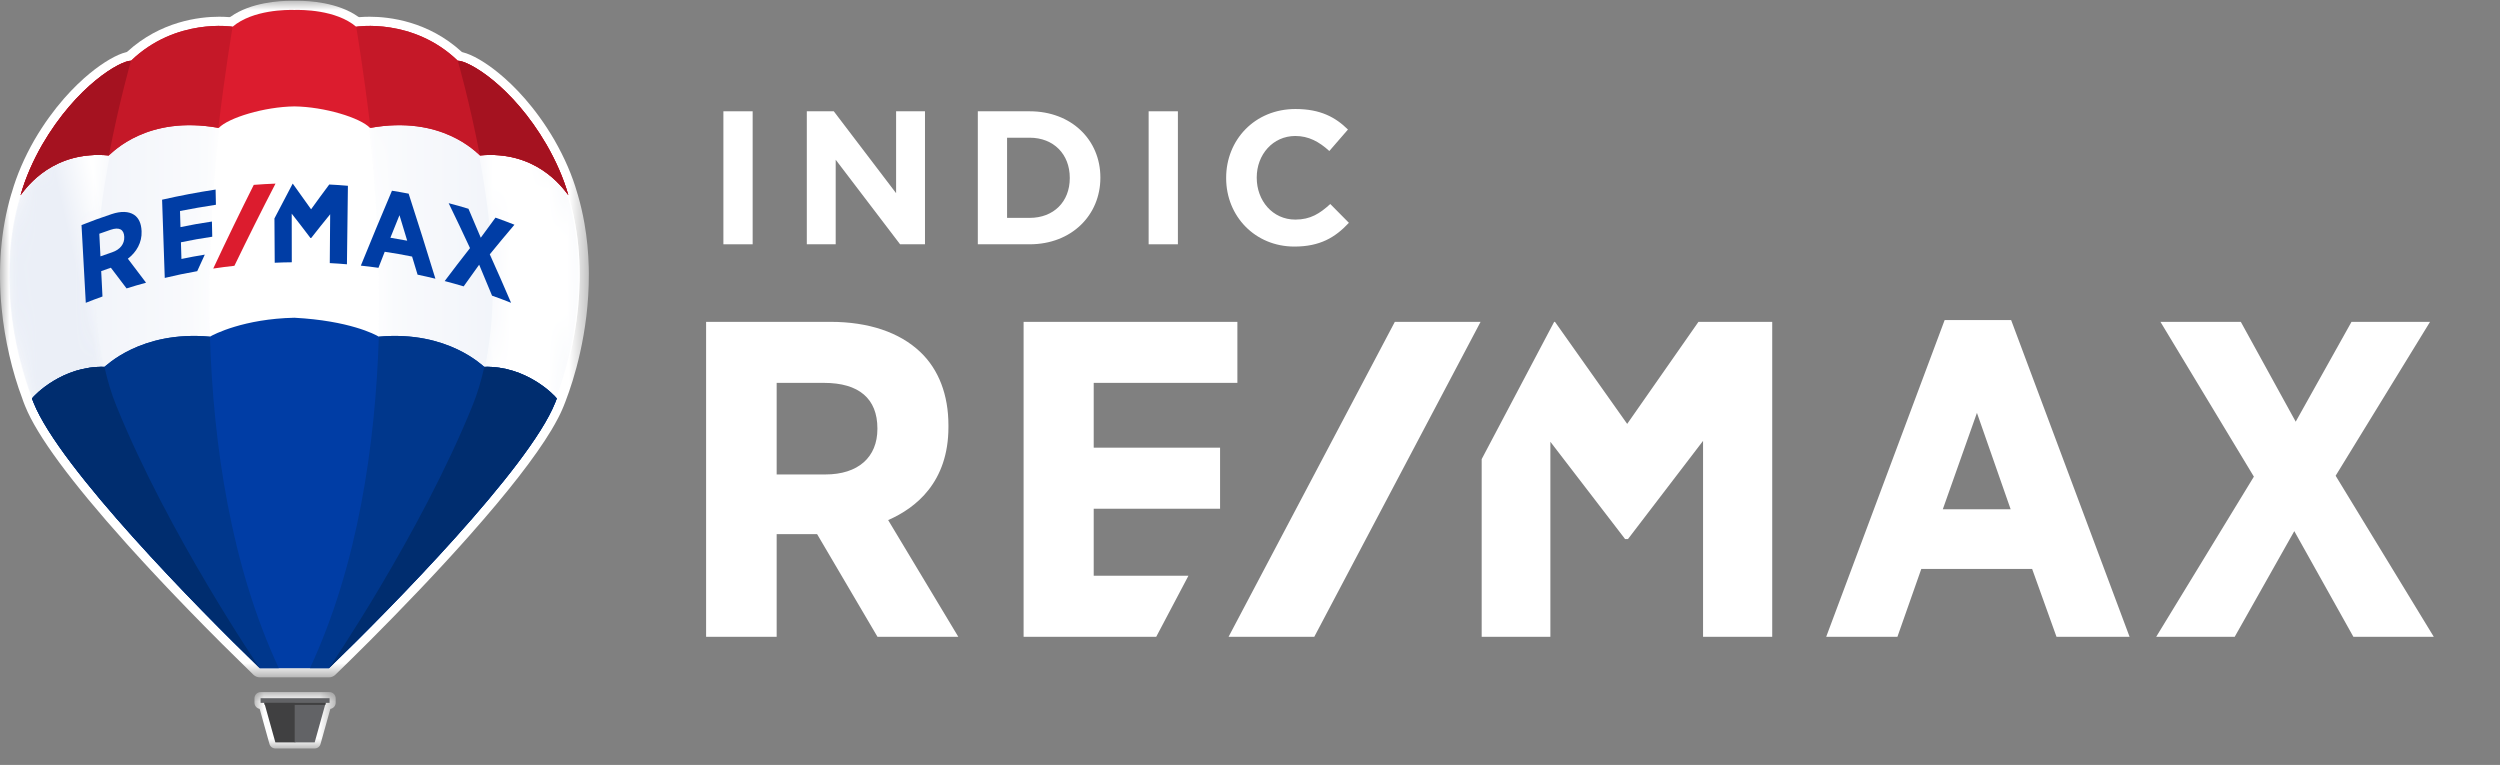 <?xml version="1.0" encoding="UTF-8"?>
<svg width="134px" height="41px" viewBox="0 0 134 41" version="1.1" xmlns="http://www.w3.org/2000/svg" xmlns:xlink="http://www.w3.org/1999/xlink">
    <rect x="0" y="0" width="134" height="41" fill="#808080" stroke="none"/>
    <title>Logo_indic_white</title>
    <defs>
        <polygon id="path-1" points="0 0 31.562 0 31.562 36.264 0 36.264"></polygon>
        <polygon id="path-3" points="0 0 4.354 0 4.354 3.022 0 3.022"></polygon>
        <path d="M0.628,7.8 L0.627,8.01 L0.577,7.952 C-0.602,11.96 0.242,16.188 1.191,18.65 L1.191,18.65 C1.19,18.651 1.188,18.653 1.188,18.654 L1.188,18.654 C1.233,18.778 1.234,18.774 1.28,18.89 L1.28,18.89 C1.81,20.224 3.211,22.148 4.924,24.195 L4.924,24.195 C6.968,26.649 9.427,29.235 11.324,31.143 L11.324,31.143 C12.029,31.857 12.673,32.496 13.217,33.027 L13.217,33.027 C13.262,33.07 13.305,33.112 13.348,33.154 L13.348,33.154 L13.37,33.154 L14.338,33.158 C8.684,20.845 11.133,4.044 11.842,0 L11.842,0 C3.957,1.314 0.628,7.8 0.628,7.8" id="path-5"></path>
        <linearGradient x1="100%" y1="50%" x2="5.00222034e-05%" y2="50%" id="linearGradient-7">
            <stop stop-color="#FFFFFF" offset="0%"></stop>
            <stop stop-color="#EBEFF7" offset="100%"></stop>
        </linearGradient>
        <path d="M0,33.158 L0.969,33.154 L0.991,33.154 C1.561,32.599 2.253,31.914 3.014,31.143 L3.014,31.143 C4.911,29.235 7.37,26.649 9.414,24.195 L9.414,24.195 C11.127,22.148 12.528,20.224 13.059,18.89 L13.059,18.89 C13.105,18.774 13.105,18.778 13.151,18.654 L13.151,18.654 C13.15,18.653 13.149,18.651 13.148,18.65 L13.148,18.65 C14.097,16.188 14.941,11.96 13.761,7.952 L13.761,7.952 L13.711,8.01 L13.71,7.8 C13.71,7.8 10.382,1.314 2.497,0 L2.497,0 C3.205,4.044 5.655,20.845 0,33.158" id="path-8"></path>
        <linearGradient x1="0%" y1="50%" x2="100%" y2="50%" id="linearGradient-10">
            <stop stop-color="#FFFFFF" offset="0%"></stop>
            <stop stop-color="#EBEFF7" offset="100%"></stop>
        </linearGradient>
        <path d="M7.473,17.029 C5.01,23.171 0.877,29.548 0,30.874 L0,30.874 C1.816,29.107 4.654,26.245 7.124,23.439 L7.124,23.439 C7.508,22.998 7.885,22.558 8.249,22.121 L8.249,22.121 C9.881,20.17 11.229,18.332 11.812,17.009 L11.812,17.009 C11.826,16.977 11.84,16.944 11.853,16.912 L11.853,16.912 C11.873,16.863 11.884,16.836 11.894,16.811 L11.894,16.811 C11.887,16.827 11.883,16.834 11.902,16.781 L11.902,16.781 C11.901,16.78 11.927,16.733 11.982,16.577 L11.982,16.577 C12.931,14.114 13.775,9.886 12.596,5.878 L12.596,5.878 L12.545,5.727 C12.545,5.727 10.824,2.373 6.926,0 L6.926,0 C7.737,2.933 9.729,11.403 7.473,17.029" id="path-11"></path>
        <linearGradient x1="60.499%" y1="42.619%" x2="36.766%" y2="54.442%" id="linearGradient-13">
            <stop stop-color="#FFFFFF" offset="0%"></stop>
            <stop stop-color="#EBEFF7" offset="100%"></stop>
        </linearGradient>
        <path d="M0.628,5.727 L0.577,5.878 C-0.602,9.886 0.242,14.114 1.191,16.577 L1.191,16.577 C1.19,16.578 1.188,16.579 1.188,16.58 L1.188,16.58 C1.233,16.704 1.234,16.701 1.28,16.817 L1.28,16.817 C1.81,18.151 3.211,20.074 4.924,22.121 L4.924,22.121 C5.47,22.777 6.046,23.442 6.633,24.101 L6.633,24.101 C8.96,26.695 11.508,29.259 13.181,30.886 L13.181,30.886 C12.323,29.59 8.171,23.191 5.7,17.029 L5.7,17.029 C3.444,11.403 5.436,2.933 6.247,0 L6.247,0 C2.349,2.373 0.628,5.727 0.628,5.727" id="path-14"></path>
        <linearGradient x1="54.56%" y1="49.878%" x2="42.448%" y2="55.911%" id="linearGradient-16">
            <stop stop-color="#FFFFFF" offset="0%"></stop>
            <stop stop-color="#EBEFF7" offset="100%"></stop>
        </linearGradient>
        <polygon id="path-17" points="29.499 40.076 132.499 40.076 132.499 0 29.499 0"></polygon>
    </defs>
    <g id="15---Page-non-supporté" stroke="none" stroke-width="1" fill="none" fill-rule="evenodd">
        <g id="Indic_Pagebrowser_nonsupporte_1440px_V1A" transform="translate(-653, -324)">
            <g id="Empty" transform="translate(296, 324)">
                <g id="Logo_indic_white" transform="translate(357, -0)">
                    <g id="Group" transform="translate(-0, 0)">
                        <g id="Group-9" transform="translate(0, 0.042)">
                            <g id="Group-3">
                                <mask id="mask-2" fill="white">
                                    <use xlink:href="#path-1"></use>
                                </mask>
                                <g id="Clip-2"></g>
                                <path d="M13.926,36.264 C13.798,36.264 13.677,36.215 13.585,36.126 L11.912,34.48 C11.303,33.872 10.693,33.253 10.099,32.641 L9.851,32.384 L9.629,32.153 L9.405,31.92 L9.18,31.684 L8.955,31.448 L8.73,31.21 L8.504,30.969 L8.279,30.729 L8.053,30.487 L7.828,30.243 L7.605,30.002 L7.385,29.761 C7.326,29.697 7.165,29.519 7.165,29.519 C7.104,29.453 6.952,29.285 6.952,29.285 C6.889,29.215 6.76,29.07 6.756,29.067 C3.801,25.772 1.983,23.306 1.352,21.736 L1.323,21.665 C1.301,21.61 1.29,21.585 1.254,21.488 C1.252,21.481 1.249,21.474 1.247,21.467 C1.246,21.465 1.229,21.419 1.219,21.39 C1.213,21.375 1.208,21.359 1.204,21.344 C1.203,21.339 1.202,21.335 1.2,21.331 C0.646,19.872 0.251,18.155 0.089,16.496 C-0.124,14.311 0.047,12.254 0.598,10.381 C0.6,10.375 0.602,10.368 0.604,10.362 C0.604,10.362 0.634,10.274 0.634,10.272 C0.899,9.348 1.305,8.405 1.838,7.471 C2.885,5.673 4.03,4.534 4.806,3.896 C5.535,3.296 6.27,2.869 6.77,2.754 C6.791,2.75 6.81,2.74 6.825,2.726 C8.61,1.098 10.677,0.855 11.75,0.855 C11.935,0.855 12.113,0.862 12.281,0.876 C12.284,0.876 12.287,0.876 12.291,0.876 C12.316,0.876 12.341,0.868 12.361,0.854 C13.45,0.083 14.99,-2.21399999e-05 15.602,-2.21399999e-05 C15.674,-2.21399999e-05 15.733,0.001 15.776,0.002 C15.778,0.002 15.782,0.002 15.783,0.002 C15.827,0.001 15.886,-2.21399999e-05 15.958,-2.21399999e-05 C16.569,-2.21399999e-05 18.11,0.083 19.199,0.854 C19.219,0.868 19.244,0.876 19.269,0.876 C19.273,0.876 19.276,0.876 19.279,0.876 C19.447,0.862 19.625,0.855 19.809,0.855 C20.884,0.855 22.952,1.099 24.738,2.728 C24.753,2.743 24.772,2.752 24.792,2.757 C25.309,2.88 26.024,3.295 26.754,3.896 C27.53,4.534 28.675,5.672 29.719,7.467 C30.265,8.422 30.674,9.369 30.935,10.281 C30.939,10.296 30.95,10.333 30.95,10.334 C30.95,10.335 30.963,10.375 30.965,10.381 C30.979,10.426 30.991,10.472 31.003,10.517 L31.031,10.616 C31.04,10.649 31.049,10.681 31.058,10.714 C31.075,10.779 31.092,10.844 31.108,10.908 L31.119,10.954 C31.134,11.011 31.148,11.069 31.162,11.127 C31.17,11.161 31.177,11.195 31.185,11.23 L31.194,11.27 C31.214,11.359 31.233,11.447 31.251,11.535 C31.255,11.553 31.267,11.616 31.267,11.616 C31.292,11.741 31.311,11.844 31.328,11.94 L31.331,11.959 C31.461,12.706 31.537,13.483 31.557,14.268 L31.557,14.277 C31.56,14.404 31.562,14.524 31.562,14.637 C31.576,17.829 30.713,20.421 30.342,21.387 C30.326,21.429 30.314,21.462 30.304,21.49 C30.268,21.586 30.258,21.611 30.236,21.664 L30.208,21.734 C30.196,21.763 30.185,21.79 30.173,21.817 C30.173,21.817 30.143,21.889 30.137,21.903 C30.131,21.916 30.115,21.951 30.11,21.963 C30.092,22.002 30.077,22.036 30.061,22.071 C30.048,22.099 30.035,22.124 30.023,22.15 C30.02,22.156 29.982,22.234 29.98,22.238 C29.961,22.276 29.941,22.316 29.921,22.355 L29.898,22.398 C29.797,22.593 29.681,22.8 29.553,23.013 L29.55,23.018 C28.693,24.447 27.217,26.346 25.163,28.662 C25.161,28.664 25.154,28.673 25.154,28.673 C25.077,28.759 25,28.845 24.923,28.931 L24.916,28.939 C24.841,29.023 24.764,29.109 24.687,29.194 L24.681,29.202 C24.603,29.288 24.526,29.373 24.45,29.458 L24.441,29.467 C24.363,29.553 24.287,29.637 24.21,29.721 L24.197,29.735 C24.124,29.816 24.047,29.899 23.97,29.983 L23.961,29.993 C23.883,30.078 23.807,30.161 23.731,30.243 L23.716,30.259 C23.641,30.341 23.564,30.423 23.487,30.506 L23.479,30.515 C23.401,30.599 23.323,30.682 23.246,30.765 C23.246,30.765 23.082,30.94 23.004,31.023 L22.756,31.286 C22.678,31.368 22.517,31.539 22.517,31.539 C20.563,33.597 18.831,35.296 17.973,36.126 C17.882,36.215 17.76,36.264 17.633,36.264 L13.926,36.264 Z" id="Fill-1" fill="#FFFFFF" mask="url(#mask-2)"></path>
                            </g>
                            <g id="Group-6" transform="translate(13.639, 37.054)">
                                <mask id="mask-4" fill="white">
                                    <use xlink:href="#path-3"></use>
                                </mask>
                                <g id="Clip-5"></g>
                                <path d="M1.12,3.022 C0.973,3.022 0.844,2.924 0.805,2.783 L0.279,0.899 C0.121,0.872 0,0.734 0,0.569 L0,0.334 C0,0.15 0.15,0 0.334,0 L4.02,0 C4.204,0 4.354,0.15 4.354,0.334 L4.354,0.569 C4.354,0.737 4.23,0.876 4.068,0.9 L3.542,2.783 C3.503,2.924 3.374,3.022 3.228,3.022 L1.12,3.022 Z" id="Fill-4" fill="#FFFFFF" mask="url(#mask-4)"></path>
                            </g>
                            <path d="M1.712,21.221 C1.758,21.346 1.758,21.342 1.804,21.458 C2.335,22.792 3.736,24.715 5.449,26.762 C7.492,29.217 9.952,31.803 11.849,33.711 C12.554,34.425 13.199,35.065 13.743,35.596 C13.746,35.599 13.748,35.601 13.751,35.604 C13.792,35.644 13.832,35.683 13.872,35.722 L13.894,35.722 L15.726,35.728 L15.729,35.728 L17.468,35.735 L17.583,35.735 C20.561,32.876 26.839,26.558 29.129,22.766 L29.129,22.766 C29.253,22.56 29.364,22.361 29.464,22.171 C29.474,22.151 29.484,22.132 29.494,22.112 C29.51,22.081 29.526,22.05 29.541,22.019 C29.554,21.993 29.567,21.966 29.58,21.94 C29.592,21.914 29.605,21.888 29.617,21.863 C29.632,21.83 29.647,21.798 29.661,21.766 C29.67,21.746 29.679,21.726 29.687,21.707 C29.71,21.655 29.732,21.604 29.752,21.554 C29.758,21.539 29.763,21.527 29.767,21.516 L29.767,21.516 C29.784,21.475 29.793,21.451 29.804,21.424 C29.825,21.361 29.839,21.313 29.837,21.31 C30.819,18.811 31.704,14.492 30.464,10.42 C30.467,10.423 27.488,2.347 15.842,2.347 C5.448,1.994 1.152,10.368 1.152,10.368 L1.152,10.577 L1.101,10.519 C-0.078,14.528 0.766,18.755 1.715,21.218 C1.714,21.219 1.713,21.22 1.712,21.221" id="Fill-7" fill="#FFFFFF"></path>
                        </g>
                        <g id="Group-12" transform="translate(0.524, 2.609)">
                            <mask id="mask-6" fill="white">
                                <use xlink:href="#path-5"></use>
                            </mask>
                            <g id="Clip-11"></g>
                            <path d="M0.628,7.8 L0.627,8.01 L0.577,7.952 C-0.602,11.96 0.242,16.188 1.191,18.65 L1.191,18.65 C1.19,18.651 1.188,18.653 1.188,18.654 L1.188,18.654 C1.233,18.778 1.234,18.774 1.28,18.89 L1.28,18.89 C1.81,20.224 3.211,22.148 4.924,24.195 L4.924,24.195 C6.968,26.649 9.427,29.235 11.324,31.143 L11.324,31.143 C12.029,31.857 12.673,32.496 13.217,33.027 L13.217,33.027 C13.262,33.07 13.305,33.112 13.348,33.154 L13.348,33.154 L13.37,33.154 L14.338,33.158 C8.684,20.845 11.133,4.044 11.842,0 L11.842,0 C3.957,1.314 0.628,7.8 0.628,7.8" id="Fill-10" fill="url(#linearGradient-7)" mask="url(#mask-6)"></path>
                        </g>
                        <g id="Group-15" transform="translate(16.677, 2.609)">
                            <mask id="mask-9" fill="white">
                                <use xlink:href="#path-8"></use>
                            </mask>
                            <g id="Clip-14"></g>
                            <path d="M0,33.158 L0.969,33.154 L0.991,33.154 C1.561,32.599 2.253,31.914 3.014,31.143 L3.014,31.143 C4.911,29.235 7.37,26.649 9.414,24.195 L9.414,24.195 C11.127,22.148 12.528,20.224 13.059,18.89 L13.059,18.89 C13.105,18.774 13.105,18.778 13.151,18.654 L13.151,18.654 C13.15,18.653 13.149,18.651 13.148,18.65 L13.148,18.65 C14.097,16.188 14.941,11.96 13.761,7.952 L13.761,7.952 L13.711,8.01 L13.71,7.8 C13.71,7.8 10.382,1.314 2.497,0 L2.497,0 C3.205,4.044 5.655,20.845 0,33.158" id="Fill-13" fill="url(#linearGradient-10)" mask="url(#mask-9)"></path>
                        </g>
                        <g id="Group-18" transform="translate(17.899, 4.683)">
                            <mask id="mask-12" fill="white">
                                <use xlink:href="#path-11"></use>
                            </mask>
                            <g id="Clip-17"></g>
                            <path d="M7.473,17.029 C5.01,23.171 0.877,29.548 0,30.874 L0,30.874 C1.816,29.107 4.654,26.245 7.124,23.439 L7.124,23.439 C7.508,22.998 7.885,22.558 8.249,22.121 L8.249,22.121 C9.881,20.17 11.229,18.332 11.812,17.009 L11.812,17.009 C11.826,16.977 11.84,16.944 11.853,16.912 L11.853,16.912 C11.873,16.863 11.884,16.836 11.894,16.811 L11.894,16.811 C11.887,16.827 11.883,16.834 11.902,16.781 L11.902,16.781 C11.901,16.78 11.927,16.733 11.982,16.577 L11.982,16.577 C12.931,14.114 13.775,9.886 12.596,5.878 L12.596,5.878 L12.545,5.727 C12.545,5.727 10.824,2.373 6.926,0 L6.926,0 C7.737,2.933 9.729,11.403 7.473,17.029" id="Fill-16" fill="url(#linearGradient-13)" mask="url(#mask-12)"></path>
                        </g>
                        <g id="Group-21" transform="translate(0.491, 4.683)">
                            <mask id="mask-15" fill="white">
                                <use xlink:href="#path-14"></use>
                            </mask>
                            <g id="Clip-20"></g>
                            <path d="M0.628,5.727 L0.577,5.878 C-0.602,9.886 0.242,14.114 1.191,16.577 L1.191,16.577 C1.19,16.578 1.188,16.579 1.188,16.58 L1.188,16.58 C1.233,16.704 1.234,16.701 1.28,16.817 L1.28,16.817 C1.81,18.151 3.211,20.074 4.924,22.121 L4.924,22.121 C5.47,22.777 6.046,23.442 6.633,24.101 L6.633,24.101 C8.96,26.695 11.508,29.259 13.181,30.886 L13.181,30.886 C12.323,29.59 8.171,23.191 5.7,17.029 L5.7,17.029 C3.444,11.403 5.436,2.933 6.247,0 L6.247,0 C2.349,2.373 0.628,5.727 0.628,5.727" id="Fill-19" fill="url(#linearGradient-16)" mask="url(#mask-15)"></path>
                        </g>
                        <g id="Group-72" transform="translate(1.101, 0)">
                            <path d="M14.679,0.535 C14.317,0.523 12.459,0.51 11.367,1.432 C11.367,1.432 8.329,0.937 5.921,3.255 C5.347,3.251 3.011,4.58 1.163,7.756 C0.662,8.633 0.263,9.54 0,10.463 C0.365,9.98 1.767,8.062 4.731,8.331 C4.938,8.17 6.787,6.159 10.624,6.857 C11.147,6.309 13.074,5.723 14.679,5.703 C16.283,5.723 18.21,6.309 18.733,6.857 C22.57,6.159 24.419,8.17 24.626,8.331 C27.591,8.062 28.998,9.979 29.363,10.462 C29.1,9.539 28.696,8.633 28.194,7.756 C26.347,4.58 24.01,3.251 23.437,3.255 C21.028,0.937 17.99,1.432 17.99,1.432 C16.898,0.51 15.04,0.523 14.679,0.535" id="Fill-22" fill="#DC1C2E"></path>
                            <path d="M11.367,1.432 C11.367,1.432 8.329,0.937 5.921,3.255 C5.347,3.251 3.01,4.58 1.163,7.756 C0.662,8.633 0.263,9.54 8.85600093e-06,10.463 C0.365,9.98 1.767,8.062 4.731,8.331 C4.938,8.17 6.781,6.166 10.603,6.854 C10.969,3.774 11.367,1.432 11.367,1.432" id="Fill-24" fill="#C51828"></path>
                            <path d="M4.731,8.331 C4.733,8.33 4.735,8.328 4.737,8.326 C5.289,5.444 5.921,3.255 5.921,3.255 C5.347,3.251 3.011,4.58 1.163,7.756 C0.662,8.633 0.263,9.54 0,10.463 C0.365,9.98 1.767,8.062 4.731,8.331" id="Fill-26" fill="#A51220"></path>
                            <path d="M17.99,1.432 C17.99,1.432 21.028,0.937 23.436,3.255 C24.01,3.251 26.347,4.58 28.194,7.756 C28.696,8.633 29.1,9.539 29.363,10.462 C28.998,9.979 27.591,8.062 24.626,8.331 C24.42,8.17 22.576,6.166 18.754,6.854 C18.388,3.774 17.99,1.432 17.99,1.432" id="Fill-28" fill="#C51828"></path>
                            <path d="M24.626,8.331 C24.624,8.33 24.622,8.328 24.62,8.326 C24.068,5.444 23.437,3.255 23.437,3.255 C24.01,3.251 26.347,4.58 28.194,7.756 C28.696,8.633 29.1,9.539 29.363,10.462 C28.998,9.979 27.591,8.062 24.626,8.331" id="Fill-30" fill="#A51220"></path>
                            <polygon id="Fill-32" fill="#404041" points="14.729 37.585 14.689 37.585 13.036 37.585 13.057 37.639 13.658 39.791 14.729 39.791"></polygon>
                            <polygon id="Fill-34" fill="#626366" points="14.694 37.585 14.734 37.585 16.387 37.585 16.366 37.639 15.766 39.791 14.694 39.791"></polygon>
                            <path d="M16.559,37.672 L12.871,37.672 C12.867,37.672 12.865,37.669 12.865,37.666 L12.865,37.429 C12.865,37.425 12.867,37.423 12.871,37.423 L16.559,37.423 C16.563,37.423 16.565,37.425 16.565,37.429 L16.565,37.666 C16.565,37.669 16.563,37.672 16.559,37.672" id="Fill-36" fill="#626366"></path>
                            <polygon id="Fill-38" fill="#404041" points="16.339 37.783 16.357 37.672 13.065 37.672 13.086 37.783"></polygon>
                            <path d="M24.858,19.663 C24.813,19.663 22.94,17.704 19.205,18.046 C18.999,17.921 17.614,17.189 14.678,17.031 C11.975,17.087 10.357,17.921 10.151,18.046 C6.416,17.704 4.542,19.663 4.497,19.663 C2.254,19.602 0.746,21.175 0.612,21.359 C0.659,21.483 0.659,21.48 0.705,21.596 C2.109,25.089 9.514,32.614 12.825,35.815 L14.678,35.815 L16.531,35.815 C19.841,32.614 27.246,25.089 28.65,21.596 C28.697,21.48 28.697,21.483 28.743,21.359 C28.61,21.175 27.102,19.602 24.858,19.663" id="Fill-40" fill="#003DA5"></path>
                            <path d="M19.205,18.046 C22.94,17.704 24.813,19.663 24.858,19.663 C27.102,19.602 28.61,21.175 28.743,21.359 C28.697,21.483 28.697,21.48 28.65,21.596 C27.246,25.089 19.841,32.614 16.531,35.815 L15.513,35.815 C18.088,30.287 19.021,23.838 19.205,18.046 L19.205,18.046 Z" id="Fill-42" fill="#00378C"></path>
                            <path d="M24.858,19.663 L24.858,19.663 C27.102,19.602 28.61,21.175 28.743,21.359 C28.697,21.483 28.697,21.48 28.65,21.596 C27.246,25.089 19.841,32.614 16.531,35.815 C16.531,35.815 21.432,28.635 24.223,21.747 C24.49,21.087 24.699,20.388 24.858,19.663" id="Fill-44" fill="#002D6F"></path>
                            <path d="M10.151,18.046 C6.416,17.704 4.542,19.663 4.497,19.663 C2.254,19.602 0.746,21.175 0.612,21.359 C0.659,21.483 0.659,21.48 0.705,21.596 C2.109,25.089 9.514,32.614 12.825,35.815 L13.843,35.815 C11.268,30.287 10.335,23.838 10.151,18.046 L10.151,18.046 Z" id="Fill-46" fill="#00378C"></path>
                            <path d="M4.498,19.663 L4.497,19.663 C2.254,19.602 0.746,21.175 0.613,21.359 C0.659,21.483 0.659,21.48 0.705,21.596 C2.109,25.089 9.514,32.614 12.825,35.815 C12.825,35.815 7.924,28.635 5.133,21.747 C4.865,21.087 4.657,20.388 4.498,19.663" id="Fill-48" fill="#002D6F"></path>
                            <path d="M5.559,12.693 C5.559,12.695 5.559,12.696 5.559,12.699 C5.576,13.077 5.333,13.38 4.911,13.522 C4.659,13.607 4.534,13.651 4.283,13.741 C4.258,13.256 4.246,13.013 4.222,12.528 C4.467,12.44 4.589,12.397 4.836,12.314 C5.29,12.16 5.542,12.297 5.559,12.693 M6.488,12.401 C6.488,12.391 6.488,12.386 6.487,12.377 C6.471,11.973 6.33,11.671 6.079,11.509 C5.795,11.325 5.38,11.309 4.883,11.476 C4.34,11.655 3.799,11.852 3.268,12.064 C3.345,13.453 3.421,14.842 3.497,16.231 C3.853,16.09 4.032,16.022 4.392,15.892 C4.364,15.348 4.35,15.076 4.323,14.532 C4.53,14.458 4.634,14.421 4.842,14.35 C5.179,14.789 5.348,15.01 5.683,15.459 C6.099,15.329 6.308,15.268 6.727,15.153 C6.406,14.721 6.081,14.292 5.752,13.866 C6.215,13.519 6.514,12.991 6.488,12.401" id="Fill-50" fill="#003DA5"></path>
                            <path d="M20.725,12.901 C20.365,12.833 20.185,12.801 19.824,12.743 C20.018,12.258 20.115,12.016 20.311,11.534 C20.478,12.079 20.561,12.353 20.725,12.901 M19.908,10.223 C19.341,11.557 18.785,12.895 18.24,14.238 C18.618,14.279 18.807,14.302 19.184,14.355 C19.318,14.01 19.385,13.838 19.52,13.495 C20.109,13.584 20.402,13.635 20.987,13.752 C21.105,14.14 21.164,14.334 21.281,14.722 C21.664,14.803 21.855,14.846 22.237,14.939 C21.771,13.415 21.293,11.896 20.802,10.38 C20.445,10.312 20.266,10.28 19.908,10.223" id="Fill-52" fill="#003DA5"></path>
                            <path d="M25.151,13.633 C25.586,13.099 26.027,12.57 26.473,12.045 C26.069,11.886 25.866,11.81 25.457,11.665 C25.141,12.091 24.983,12.306 24.668,12.741 C24.451,12.223 24.231,11.706 24.009,11.19 C23.586,11.062 23.373,11.002 22.947,10.89 C23.335,11.689 23.718,12.492 24.091,13.298 C23.632,13.882 23.18,14.471 22.734,15.065 C23.142,15.172 23.345,15.229 23.751,15.35 C24.082,14.88 24.249,14.648 24.582,14.188 C24.816,14.739 25.046,15.293 25.273,15.848 C25.683,15.993 25.887,16.07 26.293,16.231 C25.921,15.361 25.54,14.495 25.151,13.633" id="Fill-54" fill="#003DA5"></path>
                            <path d="M8.624,13.88 C8.613,13.522 8.608,13.344 8.597,12.986 C9.152,12.87 9.715,12.77 10.276,12.688 C10.269,12.362 10.265,12.199 10.258,11.874 C9.695,11.956 9.13,12.056 8.573,12.173 C8.563,11.827 8.557,11.655 8.547,11.309 C9.188,11.184 9.826,11.074 10.472,10.975 C10.465,10.649 10.462,10.486 10.455,10.16 C9.49,10.307 8.538,10.487 7.587,10.704 C7.635,12.101 7.682,13.499 7.73,14.897 C8.305,14.758 8.888,14.637 9.47,14.535 C9.632,14.179 9.713,14.002 9.876,13.648 C9.374,13.731 9.123,13.777 8.624,13.88" id="Fill-56" fill="#003DA5"></path>
                            <path d="M16.546,9.89 C16.218,10.329 15.893,10.772 15.573,11.218 C15.251,10.758 14.925,10.302 14.595,9.848 C14.59,9.848 14.588,9.848 14.584,9.848 C14.254,10.466 13.93,11.086 13.609,11.708 C13.614,12.499 13.619,13.291 13.624,14.083 C13.99,14.067 14.173,14.063 14.539,14.058 C14.538,13.19 14.536,12.321 14.535,11.452 C14.872,11.88 15.205,12.313 15.533,12.748 C15.535,12.751 15.536,12.753 15.538,12.757 C15.554,12.757 15.562,12.757 15.578,12.758 C15.913,12.33 16.252,11.905 16.596,11.484 C16.589,12.357 16.582,13.229 16.575,14.102 C16.943,14.122 17.127,14.135 17.495,14.166 C17.513,12.763 17.53,11.361 17.547,9.958 C17.147,9.924 16.947,9.911 16.546,9.89" id="Fill-58" fill="#003DA5"></path>
                            <path d="M11.463,14.247 C12.178,12.768 12.911,11.3 13.666,9.842 C13.2,9.86 12.967,9.874 12.501,9.909 C11.756,11.395 11.032,12.89 10.328,14.395 C10.781,14.327 11.008,14.298 11.463,14.247" id="Fill-60" fill="#DC1C2E"></path>
                            <path d="M89.936,17.251 L86.116,22.721 L82.246,17.251 L82.202,17.251 L78.317,24.609 L78.317,34.131 L81.999,34.131 L81.999,23.679 L85.978,28.859 L85.999,28.894 L86.158,28.894 L90.183,23.631 L90.183,34.131 L93.89,34.131 L93.89,17.251 L89.936,17.251 Z M57.522,30.86 L57.522,27.267 L64.295,27.267 L64.295,23.996 L57.522,23.996 L57.522,20.522 L65.223,20.522 L65.223,17.251 L53.764,17.251 L53.764,34.131 L60.873,34.131 L62.599,30.86 L57.522,30.86 Z M124.089,25.5 L129.149,17.251 L124.94,17.251 L121.949,22.602 L119.007,17.251 L114.699,17.251 L119.707,25.548 L114.472,34.131 L118.68,34.131 L121.873,28.468 L125.04,34.131 L129.349,34.131 L124.089,25.5 Z M106.67,27.297 L103.033,27.297 L104.863,22.129 L106.67,27.297 Z M103.132,17.156 L96.784,34.131 L100.601,34.131 L101.88,30.496 L107.822,30.496 L109.127,34.131 L113.044,34.131 L106.696,17.156 L103.132,17.156 Z M45.928,22.965 L45.928,22.989 C45.928,24.518 44.886,25.431 43.14,25.431 L40.528,25.431 L40.528,20.522 L43.065,20.522 C44.938,20.522 45.928,21.367 45.928,22.965 L45.928,22.965 Z M49.735,22.893 L49.735,22.797 C49.735,21.167 49.216,19.81 48.234,18.874 C47.12,17.812 45.455,17.251 43.416,17.251 L36.746,17.251 L36.746,34.132 L40.528,34.132 L40.528,28.63 L42.696,28.63 L45.932,34.132 L50.264,34.132 L46.504,27.876 C47.996,27.227 49.735,25.839 49.735,22.893 L49.735,22.893 Z" id="Fill-62" fill="#FFFFFF"></path>
                            <polygon id="Fill-64" fill="#FFFFFF" points="73.662 17.251 64.751 34.131 69.345 34.131 78.258 17.251"></polygon>
                            <mask id="mask-18" fill="white">
                                <use xlink:href="#path-17"></use>
                            </mask>
                            <g id="Clip-67"></g>
                            <polygon id="Fill-66" fill="#FFFFFF" mask="url(#mask-18)" points="37.673 13.094 39.241 13.094 39.241 5.965 37.673 5.965"></polygon>
                            <polygon id="Fill-68" fill="#FFFFFF" mask="url(#mask-18)" points="42.144 5.965 43.59 5.965 46.93 10.354 46.93 5.965 48.478 5.965 48.478 13.094 47.144 13.094 43.692 8.562 43.692 13.094 42.144 13.094"></polygon>
                            <path d="M52.878,7.381 L52.878,11.678 L54.09,11.678 C55.373,11.678 56.239,10.813 56.239,9.55 L56.239,9.529 C56.239,8.267 55.373,7.381 54.09,7.381 L52.878,7.381 Z M51.31,5.965 L54.09,5.965 C56.331,5.965 57.879,7.503 57.879,9.509 L57.879,9.529 C57.879,11.536 56.331,13.094 54.09,13.094 L51.31,13.094 L51.31,5.965 Z" id="Fill-69" fill="#FFFFFF" mask="url(#mask-18)"></path>
                            <polygon id="Fill-70" fill="#FFFFFF" mask="url(#mask-18)" points="60.466 13.094 62.034 13.094 62.034 5.965 60.466 5.965"></polygon>
                            <path d="M64.621,9.55 L64.621,9.529 C64.621,7.503 66.148,5.843 68.338,5.843 C69.682,5.843 70.487,6.291 71.149,6.943 L70.151,8.094 C69.601,7.594 69.041,7.289 68.328,7.289 C67.126,7.289 66.26,8.287 66.26,9.509 L66.26,9.529 C66.26,10.752 67.106,11.77 68.328,11.77 C69.143,11.77 69.642,11.444 70.202,10.935 L71.2,11.943 C70.467,12.727 69.652,13.216 68.277,13.216 C66.179,13.216 64.621,11.597 64.621,9.55" id="Fill-71" fill="#FFFFFF" mask="url(#mask-18)"></path>
                        </g>
                    </g>
                </g>
            </g>
        </g>
    </g>
</svg>
